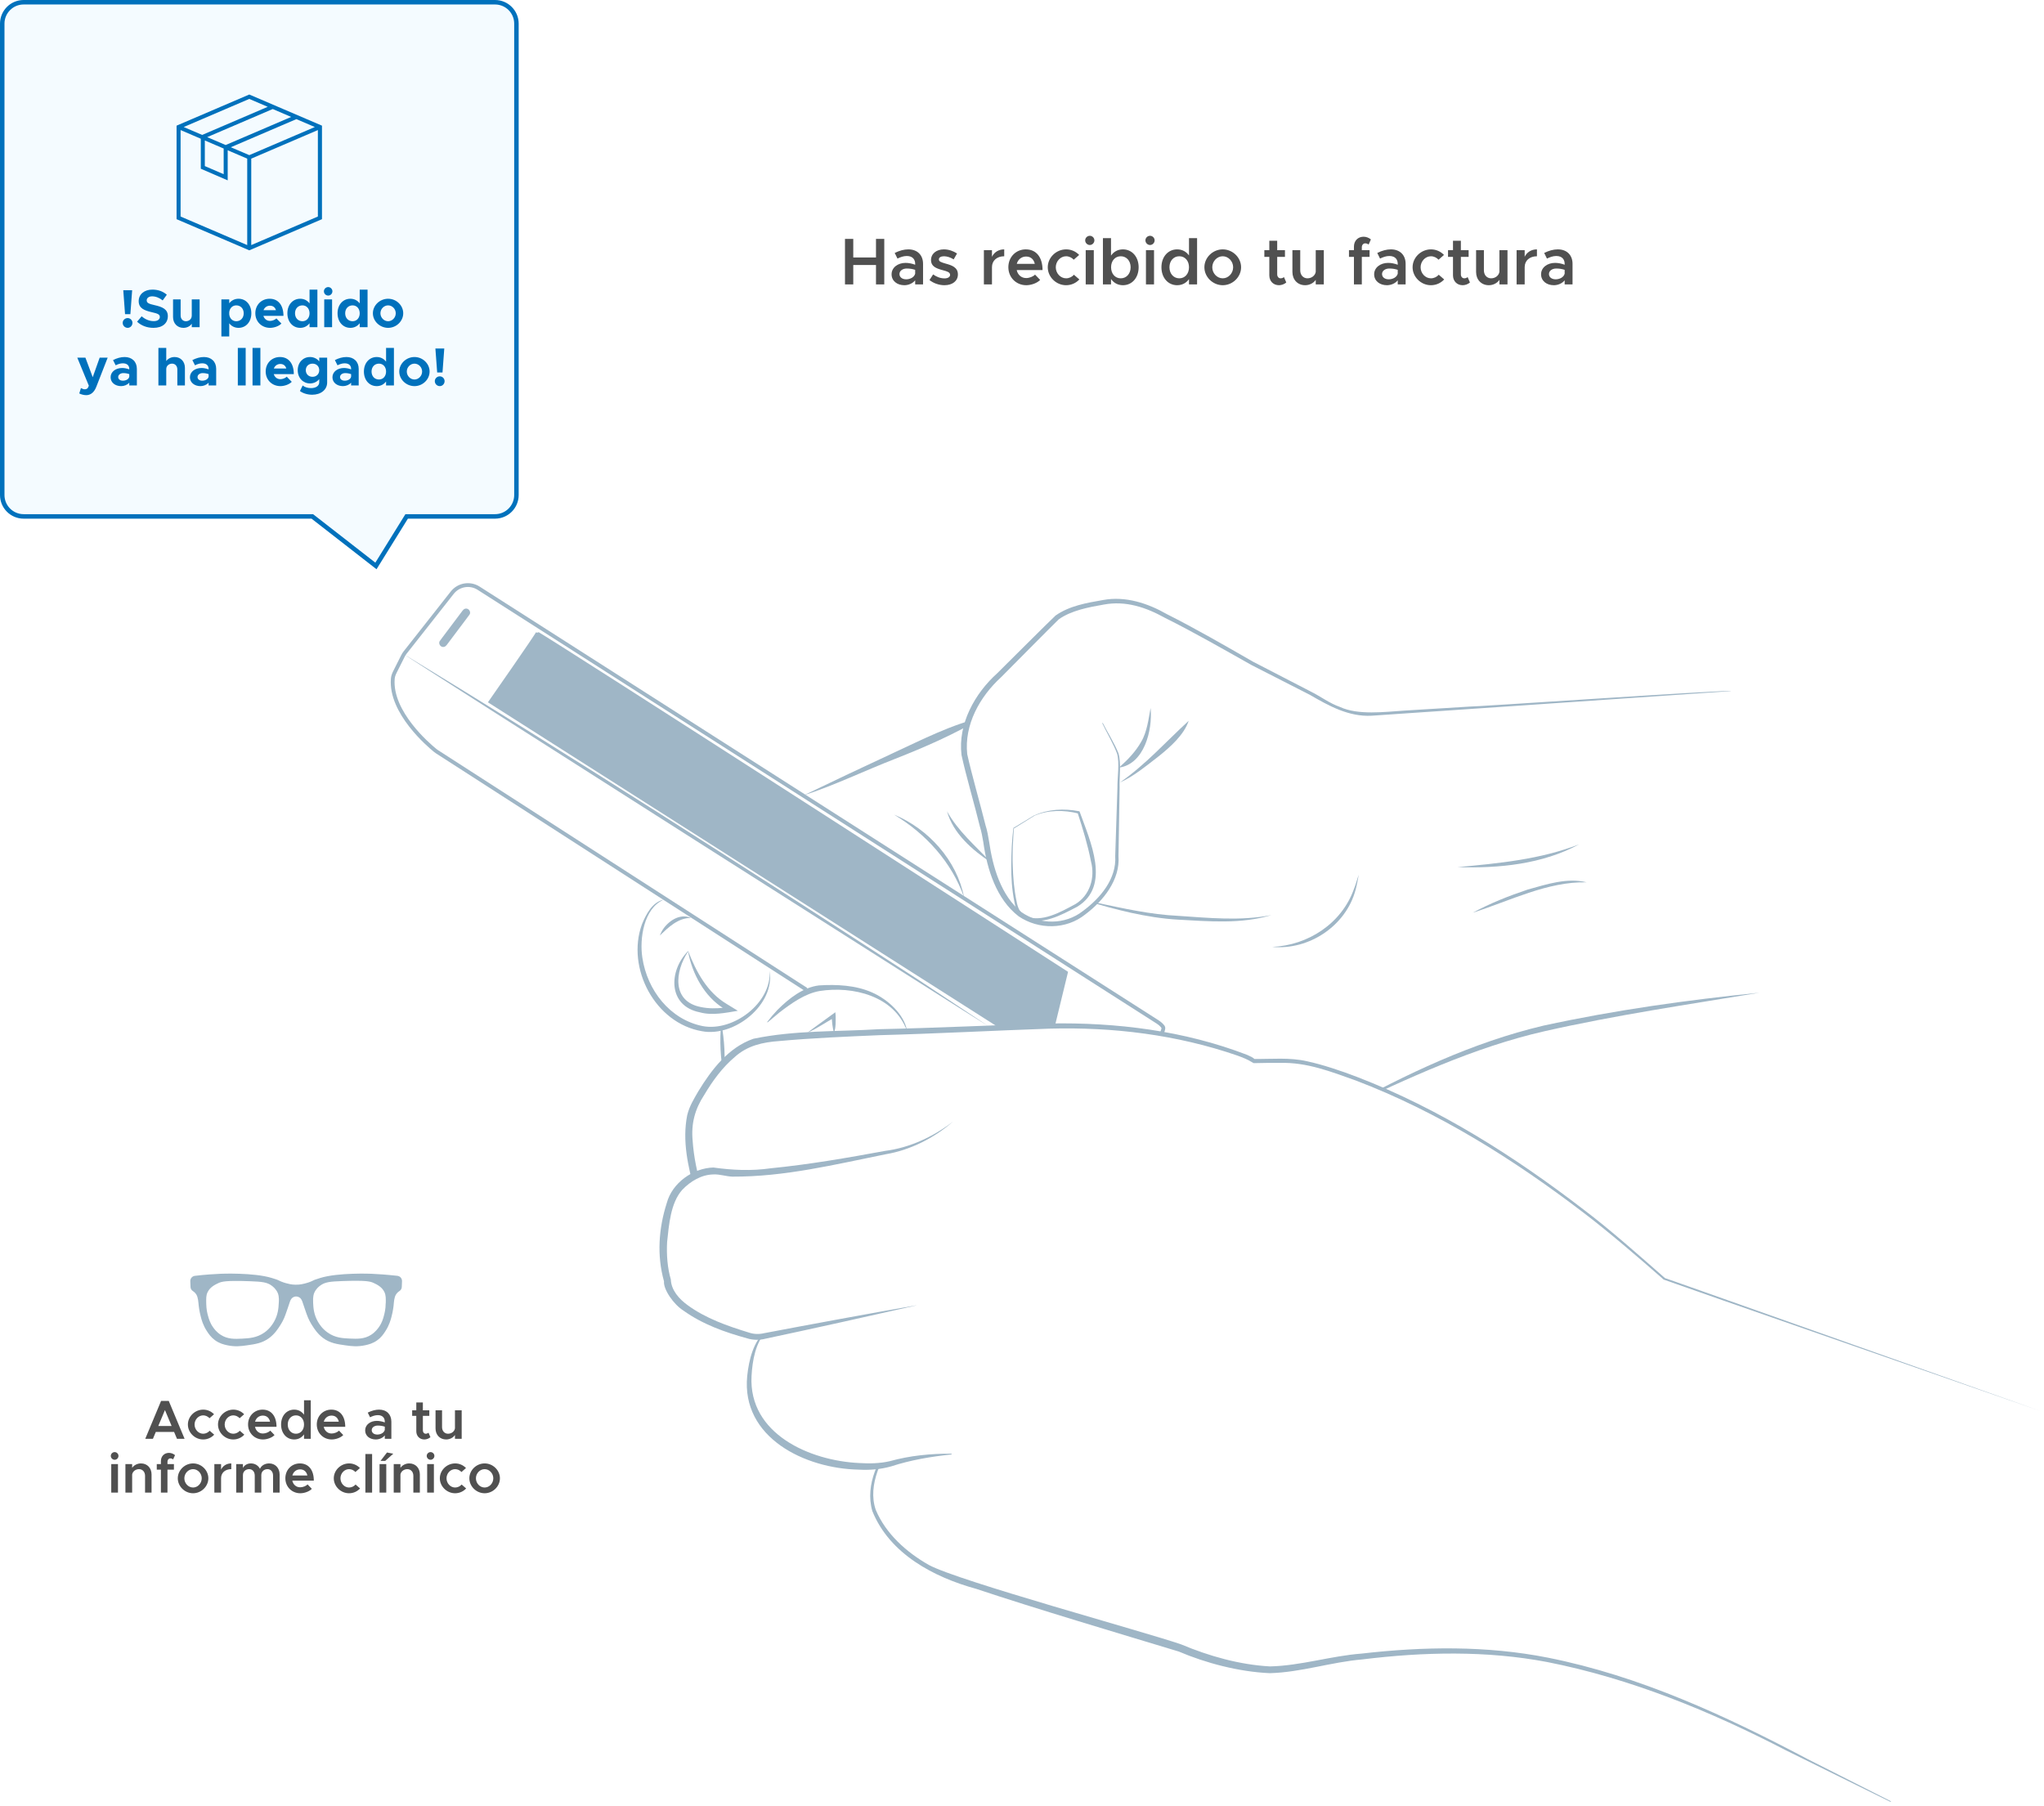 <svg width="456" height="403" viewBox="0 0 456 403" fill="none" xmlns="http://www.w3.org/2000/svg">
<g clip-path="url(#clip0_1156_3753)">
<path d="M90.575 115.448L90.722 115.212H91H110.441C113.076 115.212 115.212 113.076 115.212 110.441V5.271C115.212 2.636 113.076 0.5 110.441 0.5H5.271C2.636 0.5 0.5 2.636 0.5 5.271V110.441C0.5 113.076 2.636 115.212 5.271 115.212H69.5H69.672L69.807 115.317L83.868 126.264L90.575 115.448Z" fill="#F4FBFF" stroke="#0071BC"/>
<path d="M27.897 70.096L27.501 64.756H29.481L29.085 70.096H27.897ZM28.485 73.144C27.861 73.144 27.369 72.64 27.369 72.028C27.369 71.464 27.861 70.96 28.485 70.96C29.073 70.96 29.553 71.464 29.553 72.028C29.553 72.64 29.073 73.144 28.485 73.144ZM34.241 73.144C32.813 73.144 31.541 72.664 30.581 71.776L31.601 70.564C32.381 71.236 33.269 71.644 34.313 71.644C35.201 71.644 35.657 71.236 35.657 70.72C35.657 70.132 35.177 69.952 33.917 69.664C32.177 69.268 30.941 68.776 30.941 67.18C30.941 65.656 32.189 64.612 33.989 64.612C35.333 64.612 36.377 65.032 37.217 65.752L36.293 67.024C35.561 66.436 34.733 66.112 33.941 66.112C33.185 66.112 32.729 66.508 32.729 67C32.729 67.6 33.221 67.792 34.493 68.08C36.269 68.476 37.445 69.004 37.445 70.528C37.445 72.1 36.257 73.144 34.241 73.144ZM42.782 66.796H44.534V73H42.782V72.22C42.41 72.784 41.714 73.144 40.91 73.144C39.566 73.144 38.606 72.148 38.606 70.744V66.796H40.298V70.372C40.298 71.14 40.778 71.668 41.474 71.668C42.206 71.668 42.77 71.14 42.77 70.468L42.782 70.504V66.796ZM53.217 66.652C54.873 66.652 56.073 67.996 56.073 69.892C56.073 71.8 54.873 73.144 53.217 73.144C52.353 73.144 51.633 72.772 51.141 72.124V75.064H49.389V66.796H51.141V67.66C51.633 67.024 52.353 66.652 53.217 66.652ZM52.713 71.668C53.685 71.668 54.369 70.936 54.369 69.892C54.369 68.86 53.685 68.128 52.713 68.128C51.861 68.128 51.237 68.752 51.141 69.652V70.132C51.237 71.044 51.861 71.668 52.713 71.668ZM60.239 71.596C60.731 71.596 61.331 71.368 61.667 71.044L62.783 72.184C62.231 72.76 61.163 73.144 60.251 73.144C58.403 73.144 56.963 71.788 56.963 69.88C56.963 68.008 58.343 66.652 60.155 66.652C62.099 66.652 63.239 68.128 63.239 70.468H58.763C58.967 71.14 59.507 71.596 60.239 71.596ZM60.227 68.2C59.567 68.2 59.015 68.584 58.787 69.208H61.559C61.391 68.596 60.935 68.2 60.227 68.2ZM69.056 64.612H70.808V73H69.056V72.112C68.564 72.76 67.844 73.144 66.968 73.144C65.312 73.144 64.112 71.8 64.112 69.892C64.112 67.996 65.312 66.652 66.968 66.652C67.844 66.652 68.564 67.036 69.056 67.684V64.612ZM67.472 71.668C68.396 71.668 69.056 70.936 69.056 69.892C69.056 68.86 68.396 68.128 67.472 68.128C66.5 68.128 65.816 68.86 65.816 69.892C65.816 70.936 66.5 71.668 67.472 71.668ZM73.222 65.944C72.682 65.944 72.262 65.512 72.262 64.984C72.262 64.492 72.682 64.048 73.222 64.048C73.738 64.048 74.158 64.492 74.158 64.984C74.158 65.512 73.738 65.944 73.222 65.944ZM72.334 73V66.796H74.086V73H72.334ZM80.248 64.612H82V73H80.248V72.112C79.756 72.76 79.036 73.144 78.16 73.144C76.504 73.144 75.304 71.8 75.304 69.892C75.304 67.996 76.504 66.652 78.16 66.652C79.036 66.652 79.756 67.036 80.248 67.684V64.612ZM78.664 71.668C79.588 71.668 80.248 70.936 80.248 69.892C80.248 68.86 79.588 68.128 78.664 68.128C77.692 68.128 77.008 68.86 77.008 69.892C77.008 70.936 77.692 71.668 78.664 71.668ZM86.585 73.144C84.737 73.144 83.189 71.656 83.189 69.892C83.189 68.128 84.737 66.652 86.585 66.652C88.421 66.652 89.957 68.128 89.957 69.892C89.957 71.656 88.421 73.144 86.585 73.144ZM86.585 71.668C87.51 71.668 88.29 70.852 88.29 69.892C88.29 68.932 87.51 68.128 86.585 68.128C85.65 68.128 84.87 68.932 84.87 69.892C84.87 70.852 85.65 71.668 86.585 71.668ZM19.247 88.16C18.73 88.16 18.107 88.004 17.686 87.776L18.058 86.576C18.358 86.744 18.671 86.852 18.875 86.852C19.21 86.852 19.474 86.744 19.607 86.516L19.823 86.06L17.242 79.796H19.055L20.686 84.152L22.235 79.796H24.023L21.479 86.312C21.011 87.524 20.218 88.16 19.247 88.16ZM27.809 79.652C29.43 79.652 30.534 80.672 30.534 82.292V86H28.841V85.376C28.398 85.88 27.689 86.144 27.017 86.144C25.698 86.144 24.677 85.352 24.677 84.164C24.677 82.94 25.817 82.1 27.258 82.1C27.762 82.1 28.314 82.208 28.841 82.412V82.292C28.841 81.632 28.433 81.056 27.413 81.056C26.837 81.056 26.297 81.248 25.805 81.5L25.218 80.336C26.093 79.892 26.945 79.652 27.809 79.652ZM27.413 84.932C28.085 84.932 28.721 84.62 28.841 84.044V83.468C28.445 83.324 27.989 83.24 27.509 83.24C26.873 83.24 26.369 83.612 26.369 84.116C26.369 84.62 26.814 84.932 27.413 84.932ZM38.95 79.652C40.294 79.652 41.254 80.648 41.254 82.052V86H39.562V82.424C39.562 81.656 39.082 81.128 38.386 81.128C37.654 81.128 37.09 81.656 37.09 82.328V86H35.338V77.612H37.09V80.552C37.474 80.012 38.158 79.652 38.95 79.652ZM45.505 79.652C47.125 79.652 48.229 80.672 48.229 82.292V86H46.537V85.376C46.093 85.88 45.385 86.144 44.713 86.144C43.393 86.144 42.373 85.352 42.373 84.164C42.373 82.94 43.513 82.1 44.953 82.1C45.457 82.1 46.009 82.208 46.537 82.412V82.292C46.537 81.632 46.129 81.056 45.109 81.056C44.533 81.056 43.993 81.248 43.501 81.5L42.913 80.336C43.789 79.892 44.641 79.652 45.505 79.652ZM45.109 84.932C45.781 84.932 46.417 84.62 46.537 84.044V83.468C46.141 83.324 45.685 83.24 45.205 83.24C44.569 83.24 44.065 83.612 44.065 84.116C44.065 84.62 44.509 84.932 45.109 84.932ZM53.057 86V77.612H54.809V86H53.057ZM56.338 86V77.612H58.09V86H56.338ZM62.548 84.596C63.04 84.596 63.64 84.368 63.976 84.044L65.092 85.184C64.54 85.76 63.472 86.144 62.56 86.144C60.712 86.144 59.272 84.788 59.272 82.88C59.272 81.008 60.652 79.652 62.464 79.652C64.408 79.652 65.548 81.128 65.548 83.468H61.072C61.276 84.14 61.816 84.596 62.548 84.596ZM62.536 81.2C61.876 81.2 61.324 81.584 61.096 82.208H63.868C63.7 81.596 63.244 81.2 62.536 81.2ZM71.221 79.796H72.985V85.34C72.985 86.936 71.605 88.064 69.649 88.064C68.557 88.064 67.525 87.716 66.913 87.236L67.525 86C67.933 86.36 68.653 86.588 69.373 86.588C70.501 86.588 71.221 86.072 71.221 85.268V84.584C70.729 85.184 69.985 85.544 69.169 85.544C67.609 85.544 66.421 84.32 66.421 82.592C66.421 80.864 67.609 79.652 69.169 79.652C70.009 79.652 70.801 80.048 71.221 80.636V79.796ZM69.721 84.068C70.597 84.068 71.221 83.456 71.221 82.592C71.221 81.728 70.597 81.128 69.721 81.128C68.845 81.128 68.221 81.728 68.221 82.592C68.221 83.456 68.845 84.068 69.721 84.068ZM77.298 79.652C78.918 79.652 80.022 80.672 80.022 82.292V86H78.33V85.376C77.886 85.88 77.178 86.144 76.506 86.144C75.186 86.144 74.166 85.352 74.166 84.164C74.166 82.94 75.306 82.1 76.746 82.1C77.25 82.1 77.802 82.208 78.33 82.412V82.292C78.33 81.632 77.922 81.056 76.902 81.056C76.326 81.056 75.786 81.248 75.294 81.5L74.706 80.336C75.582 79.892 76.434 79.652 77.298 79.652ZM76.902 84.932C77.574 84.932 78.21 84.62 78.33 84.044V83.468C77.934 83.324 77.478 83.24 76.998 83.24C76.362 83.24 75.858 83.612 75.858 84.116C75.858 84.62 76.302 84.932 76.902 84.932ZM86.13 77.612H87.882V86H86.13V85.112C85.638 85.76 84.918 86.144 84.043 86.144C82.386 86.144 81.186 84.8 81.186 82.892C81.186 80.996 82.386 79.652 84.043 79.652C84.918 79.652 85.638 80.036 86.13 80.684V77.612ZM84.546 84.668C85.471 84.668 86.13 83.936 86.13 82.892C86.13 81.86 85.471 81.128 84.546 81.128C83.575 81.128 82.891 81.86 82.891 82.892C82.891 83.936 83.575 84.668 84.546 84.668ZM92.468 86.144C90.62 86.144 89.072 84.656 89.072 82.892C89.072 81.128 90.62 79.652 92.468 79.652C94.304 79.652 95.84 81.128 95.84 82.892C95.84 84.656 94.304 86.144 92.468 86.144ZM92.468 84.668C93.392 84.668 94.172 83.852 94.172 82.892C94.172 81.932 93.392 81.128 92.468 81.128C91.532 81.128 90.752 81.932 90.752 82.892C90.752 83.852 91.532 84.668 92.468 84.668ZM97.53 83.096L97.134 77.756H99.114L98.718 83.096H97.53ZM98.118 86.144C97.494 86.144 97.002 85.64 97.002 85.028C97.002 84.464 97.494 83.96 98.118 83.96C98.706 83.96 99.186 84.464 99.186 85.028C99.186 85.64 98.706 86.144 98.118 86.144Z" fill="#0071BC"/>
<g filter="url(#filter0_d_1156_3753)">
<path d="M16.217 366.553H120.669C123.55 366.553 125.886 364.279 125.886 361.473V259.748C125.886 256.942 123.55 254.668 120.669 254.668H16.217C13.336 254.668 11 256.942 11 259.748V361.473C11 364.279 13.336 366.553 16.217 366.553Z" fill="white"/>
<path d="M125.887 238V261.813H99.012L125.887 238Z" fill="white"/>
</g>
<g filter="url(#filter1_d_1156_3753)">
<path d="M179.223 30H368.118C370.45 30 372.341 31.891 372.341 34.223V87.601C372.341 89.934 370.45 91.825 368.118 91.825H179.223C176.891 91.825 175 89.934 175 87.601V34.223C175 31.891 176.891 30 179.223 30Z" fill="white"/>
<path d="M203.996 88.606L175.002 107.013V75.535" fill="white"/>
</g>
<path d="M195.427 53.3H197.274V63.454H195.427V59.123H190.357V63.454H188.51V53.3H190.357V57.438H195.427V53.3ZM202.644 55.635C204.669 55.635 205.925 56.921 205.925 58.857V63.454H204.167V62.538C203.605 63.247 202.644 63.631 201.758 63.631C200.132 63.631 198.905 62.67 198.905 61.193C198.905 59.685 200.309 58.65 202.024 58.65C202.718 58.65 203.472 58.798 204.167 59.064V58.857C204.167 57.971 203.679 57.113 202.29 57.113C201.565 57.113 200.871 57.365 200.221 57.69L199.6 56.434C200.679 55.901 201.684 55.635 202.644 55.635ZM202.157 62.316C203.029 62.316 203.96 61.872 204.167 61.059V60.202C203.605 60.01 202.97 59.907 202.29 59.907C201.388 59.907 200.664 60.409 200.664 61.133C200.664 61.858 201.299 62.316 202.157 62.316ZM210.701 63.631C209.533 63.631 208.277 63.217 207.361 62.478L208.173 61.222C208.912 61.754 209.77 62.109 210.73 62.109C211.455 62.109 211.957 61.798 211.957 61.325C211.957 60.734 211.292 60.542 210.42 60.306C208.765 59.877 207.715 59.404 207.701 58.044C207.701 56.611 208.883 55.635 210.583 55.635C211.632 55.635 212.681 56.005 213.509 56.552L212.755 57.867C212.031 57.409 211.248 57.172 210.583 57.172C209.947 57.172 209.459 57.424 209.459 57.852C209.459 58.34 209.858 58.488 211.026 58.828C212.312 59.182 213.701 59.626 213.701 61.222C213.701 62.685 212.489 63.631 210.701 63.631ZM221.301 57.291C221.789 56.271 222.779 55.635 224.035 55.635V57.172C222.395 57.172 221.301 58.148 221.301 59.596V63.454H219.498V55.813H221.301V57.291ZM228.933 62.035C229.642 62.035 230.485 61.71 230.913 61.266L232.051 62.449C231.386 63.158 230.056 63.631 228.948 63.631C226.76 63.631 224.957 61.961 224.957 59.611C224.957 57.32 226.672 55.635 228.844 55.635C231.209 55.635 232.583 57.424 232.583 60.247H226.819C227.041 61.296 227.839 62.035 228.933 62.035ZM228.918 57.232C227.913 57.232 227.1 57.867 226.834 58.872H230.854C230.647 57.911 229.997 57.232 228.918 57.232ZM237.827 63.631C235.624 63.631 233.747 61.798 233.747 59.626C233.747 57.453 235.624 55.635 237.856 55.635C239.009 55.635 240.029 56.123 240.753 56.877L239.541 57.941C239.127 57.483 238.492 57.172 237.841 57.172C236.585 57.172 235.536 58.296 235.536 59.626C235.536 60.971 236.585 62.094 237.841 62.094C238.506 62.094 239.157 61.784 239.585 61.296L240.797 62.345C240.058 63.129 239.038 63.631 237.827 63.631ZM243.131 54.66C242.555 54.66 242.096 54.172 242.096 53.625C242.096 53.078 242.555 52.605 243.131 52.605C243.693 52.605 244.151 53.078 244.151 53.625C244.151 54.172 243.693 54.66 243.131 54.66ZM242.215 63.454V55.813H244.018V63.454H242.215ZM250.518 55.635C252.543 55.635 254.021 57.291 254.021 59.626C254.021 61.976 252.543 63.631 250.518 63.631C249.38 63.631 248.464 63.114 247.858 62.242V63.454H246.055V53.123H247.858V57.025C248.464 56.153 249.38 55.635 250.518 55.635ZM250.031 62.094C251.316 62.094 252.233 61.059 252.233 59.626C252.233 58.192 251.316 57.172 250.031 57.172C248.76 57.172 247.873 58.192 247.873 59.626C247.873 61.059 248.76 62.094 250.031 62.094ZM256.568 54.66C255.992 54.66 255.534 54.172 255.534 53.625C255.534 53.078 255.992 52.605 256.568 52.605C257.13 52.605 257.588 53.078 257.588 53.625C257.588 54.172 257.13 54.66 256.568 54.66ZM255.652 63.454V55.813H257.455V63.454H255.652ZM265.256 53.123H267.059V63.454H265.256V62.271C264.65 63.129 263.734 63.631 262.611 63.631C260.586 63.631 259.108 61.976 259.108 59.626C259.108 57.291 260.586 55.635 262.611 55.635C263.734 55.635 264.65 56.138 265.256 56.995V53.123ZM263.099 62.094C264.37 62.094 265.256 61.059 265.256 59.626C265.256 58.192 264.37 57.172 263.099 57.172C261.813 57.172 260.896 58.192 260.896 59.626C260.896 61.059 261.813 62.094 263.099 62.094ZM272.784 63.631C270.567 63.631 268.69 61.798 268.69 59.626C268.69 57.453 270.567 55.635 272.784 55.635C275.001 55.635 276.878 57.453 276.878 59.626C276.878 61.798 275.001 63.631 272.784 63.631ZM272.784 62.094C274.041 62.094 275.105 60.971 275.105 59.626C275.105 58.296 274.041 57.172 272.784 57.172C271.513 57.172 270.449 58.296 270.449 59.626C270.449 60.971 271.513 62.094 272.784 62.094ZM286.441 61.813L286.958 63.025C286.53 63.395 285.909 63.631 285.332 63.631C284.061 63.631 283.175 62.715 283.175 61.429V57.306H282.066V55.813H283.175V53.714H284.933V55.813H286.663V57.306H284.933V61.207C284.933 61.725 285.259 62.094 285.687 62.094C285.998 62.094 286.278 61.976 286.441 61.813ZM293.531 55.813H295.334V63.454H293.531V62.434C293.058 63.143 292.171 63.631 291.166 63.631C289.496 63.631 288.328 62.404 288.328 60.675V55.813H290.072V60.321C290.072 61.355 290.737 62.094 291.683 62.094C292.629 62.094 293.412 61.459 293.531 60.646V55.813ZM303.812 55.177V55.813H305.541V57.306H303.812V63.454H302.053V57.306H300.945V55.813H302.053V55.015C302.053 53.729 302.94 52.812 304.211 52.812C304.788 52.812 305.408 53.049 305.837 53.418L305.32 54.571C305.157 54.409 304.876 54.29 304.566 54.29C304.137 54.29 303.812 54.66 303.812 55.177ZM310.302 55.635C312.327 55.635 313.583 56.921 313.583 58.857V63.454H311.824V62.538C311.263 63.247 310.302 63.631 309.415 63.631C307.79 63.631 306.563 62.67 306.563 61.193C306.563 59.685 307.967 58.65 309.681 58.65C310.376 58.65 311.13 58.798 311.824 59.064V58.857C311.824 57.971 311.337 57.113 309.947 57.113C309.223 57.113 308.529 57.365 307.878 57.69L307.257 56.434C308.336 55.901 309.341 55.635 310.302 55.635ZM309.814 62.316C310.686 62.316 311.617 61.872 311.824 61.059V60.202C311.263 60.01 310.627 59.907 309.947 59.907C309.046 59.907 308.322 60.409 308.322 61.133C308.322 61.858 308.957 62.316 309.814 62.316ZM319.216 63.631C317.014 63.631 315.137 61.798 315.137 59.626C315.137 57.453 317.014 55.635 319.245 55.635C320.398 55.635 321.418 56.123 322.142 56.877L320.93 57.941C320.516 57.483 319.881 57.172 319.231 57.172C317.974 57.172 316.925 58.296 316.925 59.626C316.925 60.971 317.974 62.094 319.231 62.094C319.896 62.094 320.546 61.784 320.975 61.296L322.186 62.345C321.447 63.129 320.428 63.631 319.216 63.631ZM327.417 61.813L327.934 63.025C327.506 63.395 326.885 63.631 326.308 63.631C325.037 63.631 324.151 62.715 324.151 61.429V57.306H323.042V55.813H324.151V53.714H325.909V55.813H327.639V57.306H325.909V61.207C325.909 61.725 326.235 62.094 326.663 62.094C326.974 62.094 327.254 61.976 327.417 61.813ZM334.507 55.813H336.31V63.454H334.507V62.434C334.034 63.143 333.147 63.631 332.142 63.631C330.472 63.631 329.304 62.404 329.304 60.675V55.813H331.048V60.321C331.048 61.355 331.713 62.094 332.659 62.094C333.605 62.094 334.388 61.459 334.507 60.646V55.813ZM340.144 57.291C340.632 56.271 341.622 55.635 342.879 55.635V57.172C341.238 57.172 340.144 58.148 340.144 59.596V63.454H338.341V55.813H340.144V57.291ZM347.54 55.635C349.565 55.635 350.821 56.921 350.821 58.857V63.454H349.062V62.538C348.501 63.247 347.54 63.631 346.653 63.631C345.027 63.631 343.801 62.67 343.801 61.193C343.801 59.685 345.205 58.65 346.919 58.65C347.614 58.65 348.368 58.798 349.062 59.064V58.857C349.062 57.971 348.575 57.113 347.185 57.113C346.461 57.113 345.766 57.365 345.116 57.69L344.495 56.434C345.574 55.901 346.579 55.635 347.54 55.635ZM347.052 62.316C347.924 62.316 348.855 61.872 349.062 61.059V60.202C348.501 60.01 347.865 59.907 347.185 59.907C346.284 59.907 345.559 60.409 345.559 61.133C345.559 61.858 346.195 62.316 347.052 62.316Z" fill="#505050"/>
<path d="M55.611 21.086L39.391 28.035V48.899L55.611 55.849L71.831 48.899V28.035L55.611 21.086ZM70.238 28.34L55.611 34.611L51.492 32.849L66.119 26.577L70.238 28.34ZM45.696 31.34L49.899 33.137V38.865L45.696 37.052V31.34ZM64.967 26.086L50.34 32.357L46.221 30.594L60.848 24.323L64.95 26.086H64.967ZM55.611 22.069L59.73 23.832L45.102 30.103L40.984 28.34L55.611 22.069ZM40.289 29.018L44.797 30.95V37.645L50.797 40.238V33.526L55.153 35.391V54.679L40.289 48.306V29.018ZM70.916 48.306L56.052 54.679V35.391L70.916 29.018V48.306Z" fill="#0071BC"/>
<path d="M39.481 320.999L38.841 319.473H34.756L34.116 320.999H32.406L35.937 312.545H37.648L41.179 320.999H39.481ZM35.31 318.144H38.288L36.799 314.588L35.31 318.144ZM45.313 321.147C43.48 321.147 41.917 319.621 41.917 317.812C41.917 316.003 43.48 314.49 45.338 314.49C46.298 314.49 47.147 314.896 47.75 315.523L46.741 316.409C46.396 316.028 45.867 315.769 45.326 315.769C44.28 315.769 43.406 316.705 43.406 317.812C43.406 318.932 44.28 319.867 45.326 319.867C45.879 319.867 46.421 319.609 46.778 319.202L47.787 320.076C47.171 320.728 46.322 321.147 45.313 321.147ZM52.031 321.147C50.197 321.147 48.634 319.621 48.634 317.812C48.634 316.003 50.197 314.49 52.055 314.49C53.015 314.49 53.864 314.896 54.467 315.523L53.458 316.409C53.114 316.028 52.584 315.769 52.043 315.769C50.997 315.769 50.123 316.705 50.123 317.812C50.123 318.932 50.997 319.867 52.043 319.867C52.597 319.867 53.138 319.609 53.495 319.202L54.504 320.076C53.889 320.728 53.04 321.147 52.031 321.147ZM58.65 319.818C59.24 319.818 59.942 319.547 60.298 319.178L61.246 320.162C60.692 320.753 59.585 321.147 58.662 321.147C56.841 321.147 55.34 319.756 55.34 317.8C55.34 315.892 56.767 314.49 58.576 314.49C60.544 314.49 61.689 315.979 61.689 318.329H56.89C57.075 319.202 57.739 319.818 58.65 319.818ZM58.637 315.819C57.8 315.819 57.124 316.348 56.902 317.184H60.249C60.077 316.385 59.535 315.819 58.637 315.819ZM67.826 312.398H69.327V320.999H67.826V320.015C67.322 320.728 66.559 321.147 65.623 321.147C63.938 321.147 62.707 319.768 62.707 317.812C62.707 315.868 63.938 314.49 65.623 314.49C66.559 314.49 67.322 314.908 67.826 315.622V312.398ZM66.029 319.867C67.088 319.867 67.826 319.006 67.826 317.812C67.826 316.618 67.088 315.769 66.029 315.769C64.959 315.769 64.196 316.618 64.196 317.812C64.196 319.006 64.959 319.867 66.029 319.867ZM73.983 319.818C74.573 319.818 75.275 319.547 75.632 319.178L76.579 320.162C76.025 320.753 74.918 321.147 73.995 321.147C72.174 321.147 70.673 319.756 70.673 317.8C70.673 315.892 72.1 314.49 73.909 314.49C75.878 314.49 77.022 315.979 77.022 318.329H72.223C72.408 319.202 73.072 319.818 73.983 319.818ZM73.971 315.819C73.134 315.819 72.457 316.348 72.236 317.184H75.582C75.41 316.385 74.869 315.819 73.971 315.819ZM84.577 314.49C86.263 314.49 87.309 315.56 87.309 317.172V320.999H85.844V320.236C85.377 320.827 84.577 321.147 83.839 321.147C82.485 321.147 81.464 320.347 81.464 319.116C81.464 317.861 82.633 317 84.06 317C84.638 317 85.266 317.123 85.844 317.344V317.172C85.844 316.434 85.438 315.72 84.282 315.72C83.679 315.72 83.1 315.929 82.559 316.2L82.042 315.154C82.94 314.711 83.777 314.49 84.577 314.49ZM84.171 320.052C84.897 320.052 85.672 319.682 85.844 319.006V318.292C85.377 318.132 84.848 318.046 84.282 318.046C83.531 318.046 82.928 318.464 82.928 319.067C82.928 319.67 83.457 320.052 84.171 320.052ZM95.594 319.633L96.024 320.642C95.668 320.95 95.151 321.147 94.671 321.147C93.613 321.147 92.874 320.384 92.874 319.313V315.88H91.951V314.637H92.874V312.89H94.339V314.637H95.778V315.88H94.339V319.129C94.339 319.559 94.609 319.867 94.966 319.867C95.225 319.867 95.458 319.768 95.594 319.633ZM101.497 314.637H102.998V320.999H101.497V320.15C101.103 320.741 100.365 321.147 99.528 321.147C98.137 321.147 97.165 320.125 97.165 318.686V314.637H98.617V318.39C98.617 319.252 99.171 319.867 99.958 319.867C100.746 319.867 101.398 319.338 101.497 318.661V314.637ZM25.582 325.677C25.102 325.677 24.721 325.271 24.721 324.816C24.721 324.361 25.102 323.967 25.582 323.967C26.05 323.967 26.431 324.361 26.431 324.816C26.431 325.271 26.05 325.677 25.582 325.677ZM24.819 332.999V326.637H26.32V332.999H24.819ZM31.45 326.49C32.84 326.49 33.812 327.511 33.812 328.951V332.999H32.36V329.246C32.36 328.385 31.806 327.769 31.019 327.769C30.231 327.769 29.579 328.298 29.481 328.975V332.999H27.98V326.637H29.481V327.486C29.875 326.896 30.613 326.49 31.45 326.49ZM37.361 326.108V326.637H38.801V327.88H37.361V332.999H35.897V327.88H34.974V326.637H35.897V325.973C35.897 324.902 36.636 324.139 37.694 324.139C38.174 324.139 38.69 324.336 39.047 324.644L38.617 325.604C38.481 325.468 38.247 325.37 37.989 325.37C37.632 325.37 37.361 325.677 37.361 326.108ZM43.072 333.147C41.227 333.147 39.664 331.621 39.664 329.812C39.664 328.003 41.227 326.49 43.072 326.49C44.918 326.49 46.481 328.003 46.481 329.812C46.481 331.621 44.918 333.147 43.072 333.147ZM43.072 331.867C44.118 331.867 45.004 330.932 45.004 329.812C45.004 328.705 44.118 327.769 43.072 327.769C42.014 327.769 41.128 328.705 41.128 329.812C41.128 330.932 42.014 331.867 43.072 331.867ZM49.321 327.868C49.727 327.019 50.552 326.49 51.598 326.49V327.769C50.232 327.769 49.321 328.581 49.321 329.787V332.999H47.82V326.637H49.321V327.868ZM60.056 326.49C61.385 326.49 62.382 327.511 62.382 328.951V332.999H60.917V329.197C60.917 328.36 60.413 327.769 59.687 327.769C58.862 327.769 58.296 328.323 58.296 329.098V332.999H56.832V329.197C56.832 328.36 56.328 327.769 55.589 327.769C54.777 327.769 54.199 328.323 54.199 329.098V332.999H52.698V326.637H54.199V327.499C54.519 326.883 55.171 326.49 55.971 326.49C56.869 326.49 57.607 326.945 58.001 327.696C58.309 326.957 59.108 326.49 60.056 326.49ZM66.971 331.818C67.562 331.818 68.263 331.547 68.62 331.178L69.567 332.162C69.014 332.753 67.906 333.147 66.983 333.147C65.162 333.147 63.661 331.756 63.661 329.8C63.661 327.892 65.088 326.49 66.897 326.49C68.866 326.49 70.01 327.979 70.01 330.329H65.211C65.396 331.202 66.061 331.818 66.971 331.818ZM66.959 327.819C66.122 327.819 65.445 328.348 65.224 329.184H68.571C68.398 328.385 67.857 327.819 66.959 327.819ZM77.861 333.147C76.027 333.147 74.464 331.621 74.464 329.812C74.464 328.003 76.027 326.49 77.885 326.49C78.845 326.49 79.694 326.896 80.297 327.523L79.288 328.409C78.943 328.028 78.414 327.769 77.873 327.769C76.827 327.769 75.953 328.705 75.953 329.812C75.953 330.932 76.827 331.867 77.873 331.867C78.427 331.867 78.968 331.609 79.325 331.202L80.334 332.076C79.719 332.728 78.87 333.147 77.861 333.147ZM81.514 332.999V324.398H83.015V332.999H81.514ZM84.896 325.924L86.335 324.053L87.738 324.324L85.942 325.924H84.896ZM84.674 332.999V326.637H86.175V332.999H84.674ZM91.305 326.49C92.695 326.49 93.667 327.511 93.667 328.951V332.999H92.215V329.246C92.215 328.385 91.662 327.769 90.874 327.769C90.087 327.769 89.434 328.298 89.336 328.975V332.999H87.835V326.637H89.336V327.486C89.73 326.896 90.468 326.49 91.305 326.49ZM96.06 325.677C95.58 325.677 95.199 325.271 95.199 324.816C95.199 324.361 95.58 323.967 96.06 323.967C96.528 323.967 96.909 324.361 96.909 324.816C96.909 325.271 96.528 325.677 96.06 325.677ZM95.297 332.999V326.637H96.798V332.999H95.297ZM101.522 333.147C99.688 333.147 98.125 331.621 98.125 329.812C98.125 328.003 99.688 326.49 101.546 326.49C102.506 326.49 103.355 326.896 103.958 327.523L102.949 328.409C102.604 328.028 102.075 327.769 101.534 327.769C100.488 327.769 99.614 328.705 99.614 329.812C99.614 330.932 100.488 331.867 101.534 331.867C102.088 331.867 102.629 331.609 102.986 331.202L103.995 332.076C103.38 332.728 102.531 333.147 101.522 333.147ZM108.119 333.147C106.273 333.147 104.71 331.621 104.71 329.812C104.71 328.003 106.273 326.49 108.119 326.49C109.965 326.49 111.528 328.003 111.528 329.812C111.528 331.621 109.965 333.147 108.119 333.147ZM108.119 331.867C109.165 331.867 110.051 330.932 110.051 329.812C110.051 328.705 109.165 327.769 108.119 327.769C107.061 327.769 106.175 328.705 106.175 329.812C106.175 330.932 107.061 331.867 108.119 331.867Z" fill="#505050"/>
<path d="M82.798 284.391C82.798 284.391 75.493 284.086 71.493 285.323C70.781 285.544 70.256 285.73 70.256 285.73C69.815 285.967 69.171 286.256 68.358 286.476C67.798 286.629 67.002 286.849 65.951 286.832C64.985 286.832 64.256 286.612 63.714 286.476C62.917 286.256 62.273 285.967 61.815 285.73C61.815 285.73 61.29 285.527 60.578 285.323C56.561 284.086 49.273 284.391 49.273 284.391C47.764 284.459 45.798 284.578 43.51 284.849C43.019 284.9 42.646 285.34 42.663 285.832C42.663 286.256 42.697 286.679 42.714 287.103C42.714 287.425 42.9 287.713 43.171 287.883C43.205 287.9 43.239 287.934 43.273 287.951C43.273 287.951 43.68 288.222 43.968 288.679C44.425 289.408 44.442 290.408 44.544 291.29C44.544 291.29 44.663 292.425 44.985 293.645C45.171 294.391 45.493 295.595 46.358 296.9C46.748 297.493 47.205 298.188 48.087 298.832C49.069 299.544 50.002 299.764 50.714 299.917C52.408 300.29 53.748 300.12 54.934 299.951C56.917 299.679 58.425 299.459 59.934 298.34C61.137 297.442 61.849 296.323 62.273 295.662C62.578 295.188 63.137 294.306 63.544 293.069C63.815 292.256 64.12 291.459 64.375 290.645C64.527 290.171 64.697 289.645 65.188 289.306C65.51 289.086 65.849 289.035 66.07 289.035C66.29 289.035 66.629 289.103 66.951 289.306C67.442 289.645 67.612 290.171 67.764 290.645C68.019 291.459 68.324 292.256 68.595 293.069C69.019 294.306 69.561 295.188 69.866 295.662C70.29 296.323 71.002 297.442 72.205 298.34C73.714 299.459 75.239 299.679 77.205 299.951C78.375 300.12 79.731 300.29 81.425 299.917C82.137 299.764 83.087 299.544 84.053 298.832C84.934 298.205 85.392 297.493 85.781 296.9C86.646 295.595 86.968 294.374 87.154 293.645C87.476 292.425 87.595 291.29 87.595 291.29C87.68 290.408 87.714 289.408 88.171 288.679C88.459 288.222 88.866 287.951 88.866 287.951C88.9 287.934 88.934 287.9 88.968 287.883C89.239 287.713 89.425 287.425 89.425 287.103C89.425 286.679 89.459 286.256 89.476 285.832C89.493 285.323 89.12 284.9 88.629 284.849C86.341 284.595 84.392 284.459 82.866 284.391H82.798ZM62.408 290.713C62.341 291.832 62.256 293.34 61.307 295.001C61.053 295.442 60.392 296.561 59.087 297.476C57.341 298.696 55.578 298.781 54.019 298.866C52.392 298.951 50.731 299.018 49.137 297.984C48.137 297.34 47.544 296.51 47.341 296.205C46.646 295.222 46.392 294.306 46.188 293.561C46.053 293.103 45.815 292.12 45.798 290.849C45.781 289.713 45.748 288.984 46.103 288.239C46.68 287.001 47.866 286.425 48.595 286.086C49.425 285.696 50.341 285.442 55.714 285.629C58.476 285.73 59.68 285.849 60.781 286.696C61.053 286.9 61.748 287.442 62.154 288.374C62.256 288.595 62.51 289.239 62.425 290.73L62.408 290.713ZM86.256 290.832C86.239 292.12 85.985 293.086 85.866 293.544C85.663 294.306 85.409 295.205 84.714 296.188C84.51 296.476 83.917 297.323 82.917 297.967C81.324 299.001 79.646 298.917 78.036 298.849C76.476 298.781 74.697 298.696 72.968 297.459C71.663 296.544 71.019 295.442 70.748 294.984C69.798 293.323 69.697 291.815 69.646 290.696C69.561 289.205 69.815 288.561 69.917 288.34C70.324 287.408 71.002 286.866 71.29 286.662C72.409 285.815 73.595 285.696 76.358 285.595C81.731 285.408 82.646 285.662 83.476 286.052C84.205 286.391 85.392 286.967 85.968 288.205C86.307 288.951 86.29 289.679 86.273 290.815L86.256 290.832Z" fill="#9FB6C6" stroke="#9FB6C6" stroke-width="0.424" stroke-miterlimit="10"/>
<path d="M161.475 240.067C160.712 236.152 160.509 232.186 160.899 228.203C161.662 232.118 161.848 236.084 161.475 240.067Z" fill="#9FB6C6"/>
<path d="M243.73 201.374C239.594 199.916 253.205 204.34 262.984 204.73C269.408 204.984 275.171 206.052 283.645 204.119" fill="white"/>
<path d="M243.729 201.374L243.102 201.188C243.102 201.188 242.983 201.171 242.932 201.103C243.085 201.018 243.068 201.103 243.136 201.086L243.458 201.154L244.746 201.425C250.678 202.679 256.729 204.035 262.78 204.323C269.763 204.781 276.695 205.527 283.644 204.154C276.881 206.204 269.678 205.543 262.746 205.171C259.22 204.967 255.746 204.391 252.322 203.645C249.491 203.001 245.424 201.984 243.017 201.103C243.017 201.086 243.085 201.12 243.136 201.137L243.746 201.391L243.729 201.374Z" fill="#9FB6C6"/>
<path d="M299.424 247.492C313.628 239.645 328.492 232.56 344.357 228.814C360.255 225.356 376.357 223.102 392.526 221.475C376.526 224.119 360.458 226.475 344.645 230.051C328.848 233.645 314.018 240.594 299.424 247.492Z" fill="#9FB6C6"/>
<path d="M155.811 265.526C155.811 265.526 151.777 252.967 154.794 246.967C156.353 243.831 161.777 233.831 169.404 232.153C177.031 230.475 218.641 229.645 218.641 229.645C218.641 229.645 244.59 227.272 261.573 231.102C278.557 234.933 279.726 236.729 279.726 236.729C279.726 236.729 289.912 236.441 291.455 237.187C291.455 237.187 325.404 243.611 371.336 285.306C371.336 285.306 423.675 303.068 455.285 314.797" fill="white"/>
<path d="M155.013 265.781C153.488 260.272 152.165 254.493 153.318 248.764C153.81 246.747 154.843 245.12 155.776 243.493C158.708 238.679 162.504 233.679 168.081 231.747C177.335 229.815 186.827 230.188 196.199 229.611C208.945 229.34 221.454 228.713 234.149 228.34C249.098 228.069 264.216 229.95 278.216 235.34C278.962 235.713 279.42 235.798 280.098 236.476L279.691 236.256C283.725 236.306 287.657 235.866 291.64 236.781C294.911 237.476 299.318 238.933 302.81 240.289C321.149 247.357 337.945 258.035 353.454 269.984C359.03 274.171 366.182 280.527 371.454 285.154C371.132 284.984 455.284 314.832 455.25 314.815C455.25 314.798 371.166 285.544 371.149 285.476C365.827 280.781 358.64 274.628 353.098 270.425C337.589 258.594 320.776 248.035 302.488 241.069C296.979 239.103 291.504 236.95 285.555 237.137C283.606 237.12 281.64 237.137 279.691 237.188L279.284 236.967C278.386 236.374 277.098 235.883 276.03 235.493C262.572 230.849 248.335 229.103 234.132 229.493C221.488 229.933 208.86 230.611 196.216 230.95C188.759 231.272 181.284 231.578 173.877 232.256C170.182 232.51 166.742 233.272 163.945 235.798C161.182 238.12 158.979 241.12 157.115 244.272C155.03 247.442 154.166 250.696 154.521 254.459C154.759 258.086 155.538 261.747 156.589 265.239L154.979 265.764L155.013 265.781Z" fill="#9FB6C6"/>
<path d="M421.746 401.999C417.882 400.118 401.814 392.152 398.441 390.508C381.61 381.779 363.746 374.457 345.136 370.796C331.576 368.22 317.593 368.542 303.915 370.22C296.966 370.813 290.254 373.101 283.288 373.288C276.339 372.983 268.966 371.016 262.966 368.457C249.695 364.44 230.763 358.813 217.78 354.474C208.373 351.898 198.458 346.694 194.61 337.118C192.898 331.203 196.119 325.05 199.678 320.525C196.949 325.05 193.424 331.152 195.373 336.847C197.61 342.186 202.254 346.338 207.237 349.152C213.814 352.728 255.526 364.101 263.458 366.847C269.763 369.491 276.543 371.406 283.322 371.779C290.187 371.627 296.898 369.44 303.78 368.915C317.56 367.338 331.661 367.118 345.339 369.83C365.848 373.915 384.949 382.762 403.305 392.474L421.848 401.864L421.78 402.016L421.746 401.999Z" fill="#9FB6C6"/>
<path d="M212.27 324.407C212.27 324.407 205.067 324.254 199.135 325.966C193.202 327.678 180.202 325.966 173.474 320.339C166.745 314.712 167.541 307.017 167.541 307.017C167.541 307.017 167.643 300.136 170.931 296.848" fill="white"/>
<path d="M212.272 324.491C207.645 324.982 203.17 325.728 198.814 327.152C196.407 327.83 193.984 328.016 191.594 327.88C179.56 327.643 165.34 320.745 166.696 306.999C167.085 303.304 168.051 299.338 170.882 296.779L171.001 296.897C168.526 299.592 167.865 303.474 167.662 307.016C166.984 319.914 180.662 325.897 191.696 326.406C193.984 326.541 196.323 326.508 198.543 325.982C203.001 324.745 207.662 324.287 212.289 324.321V324.491H212.272Z" fill="#9FB6C6"/>
<path d="M204.439 291.237L170.252 298.136C169.235 298.339 168.201 298.305 167.218 298.034C162.557 296.763 149.032 292.475 148.913 285.61C148.913 285.61 146.252 277.797 149.947 267.475C150.201 266.763 150.591 266.085 151.083 265.509C152.625 263.695 156.388 260.22 161.574 261.509C168.456 263.237 197.557 257.136 197.557 257.136C197.557 257.136 205.218 256.356 212.574 250.254" fill="white"/>
<path d="M204.438 291.237C195.2 293.339 180.031 296.712 170.793 298.661C169.539 299 167.98 299 166.709 298.593C161.709 297.221 156.776 295.475 152.488 292.407C150.302 291.051 147.963 287.678 148.132 285.865C146.505 280.068 146.946 274.017 148.76 268.373C149.946 263.932 154.59 260.593 159.149 260.475C163.421 261.068 167.59 261.271 171.963 260.644C180.522 259.797 189.014 258.322 197.471 256.763C202.946 256.068 208.2 253.61 212.573 250.254C208.387 253.915 202.997 256.61 197.624 257.509C186.285 259.797 175.082 262.559 163.387 262.509C161.963 262.458 160.59 261.949 159.183 262.017C156.488 262.051 154.031 263.543 152.2 265.458C149.59 268.373 149.234 273.322 148.827 277.102C148.675 279.915 148.895 282.848 149.658 285.458C149.743 287.831 151.488 289.797 153.387 291.17C157.404 294.119 162.285 295.831 167.048 297.288C168.217 297.678 169.302 297.712 170.522 297.424C179.776 295.661 195.099 292.831 204.421 291.22L204.438 291.237Z" fill="#9FB6C6"/>
<path d="M202.304 229.914C199.457 222.169 190.237 219.931 182.83 221.101C179.559 221.677 176.559 223.847 173.931 225.847C173.033 226.575 172.135 227.338 171.237 228.101L171.152 228.016C171.864 227.067 172.626 226.169 173.457 225.304C175.982 222.762 179.169 220.27 182.711 219.847C186.643 219.592 190.864 219.796 194.525 221.406C198.033 222.931 201.711 226.287 202.338 229.914H202.304Z" fill="#9FB6C6"/>
<path d="M148.018 200.746C145.56 201.221 143.95 205.119 143.95 205.119C139.78 214.509 146.967 223.797 146.967 223.797C146.967 223.797 155.357 233.339 164.289 228.17C173.221 223 171.696 216.594 171.696 216.594" fill="white"/>
<path d="M148.015 200.746C143.626 202.678 142.643 209.407 143.304 213.661C144.388 220.898 149.439 227.475 156.812 228.932C163.592 230.187 172.168 223.763 171.693 216.593C172.948 224.153 163.795 231.441 156.609 230.068C146.151 228.288 139.677 216 143.202 206.237C144.117 204.017 145.473 201.305 148.015 200.729V200.746Z" fill="#9FB6C6"/>
<path d="M180.172 230.355C182.206 228.813 184.308 227.355 186.359 225.83L186.427 226.627C186.427 227.83 186.511 229.372 186.037 230.389C185.715 229.152 185.562 227.898 185.579 226.644L186.24 227C184.24 228.033 182.155 229.559 180.189 230.355H180.172Z" fill="#9FB6C6"/>
<path d="M153.523 212.187C155.319 216.831 157.777 221.39 162.116 223.983L164.607 225.509C161.862 225.967 158.845 226.611 156.116 225.848C148.98 224.441 149.116 216.594 153.523 212.17V212.187ZM153.506 212.306C150.557 216.712 149.811 223.441 156.387 224.678C158.082 225.034 159.845 225.017 161.557 224.814L161.523 225.034C157.133 222.322 154.438 217.272 153.506 212.322V212.306Z" fill="#9FB6C6"/>
<path d="M179.371 177.406C185.913 174.254 192.473 171.152 199.049 168.101C205.541 165.101 212.507 161.508 219.269 160.033C213.015 163.779 206.371 166.677 199.591 169.338C192.93 171.931 185.896 175.321 179.371 177.406Z" fill="#9FB6C6"/>
<path d="M386.171 154.12L306.053 159.34C300.341 159.527 295.697 156.645 294.476 155.815C294.239 155.645 293.985 155.51 293.731 155.374L279.307 147.967C279.188 147.917 279.087 147.849 278.985 147.798C277.358 146.849 263.324 138.713 255.782 135.374C249.493 132.594 241.154 135.323 237.832 136.628C236.934 136.984 236.104 137.51 235.426 138.205L221.578 152.052C215.409 158.222 214.985 165.069 215.053 167.442C215.053 167.95 215.154 168.459 215.273 168.967L219.782 186.239C219.866 186.527 219.917 186.832 219.951 187.137C221.51 200.222 227.612 203.984 227.612 203.984C227.612 203.984 234.036 208.645 240.832 204.357C245.578 201.357 247.748 197.425 248.612 195.34C248.951 194.527 249.121 193.679 249.154 192.815L249.68 171.34V170.34C249.731 169.154 249.46 167.967 248.917 166.917L246.002 161.323" fill="white"/>
<path d="M386.17 154.187C369.848 155.305 321.424 158.644 305.984 159.678C300.882 159.949 296.424 157.458 292.187 155C288.933 153.356 282.424 150 279.17 148.356C273 144.882 266.238 141 259.933 137.865C255.661 135.492 251.153 133.966 246.238 134.882C242.848 135.475 239.017 136.187 236.204 138.17C234.509 139.814 225.204 149.204 223.356 151.068C218.56 155.441 215.085 161.712 215.78 168.255C216.729 172.593 218.797 179.78 219.865 184.119C220.204 185.119 220.509 186.763 220.661 187.763C221.475 193.441 223.306 199.865 227.916 203.526C231.967 206.339 237.645 206.356 241.577 203.255C245.475 200.373 249.119 196.085 248.797 190.966L249.289 175.712C249.255 173.509 249.797 170.271 249.221 168.17C248.492 166.136 246.848 163.339 245.899 161.339L246.017 161.288C247.051 163.339 248.712 165.966 249.526 168.085C250.17 170.271 249.695 173.475 249.78 175.729L249.526 190.983C249.933 196.255 246.153 200.983 242.102 204.017C237.882 207.407 231.712 207.475 227.238 204.424C222.289 200.61 220.221 193.983 219.373 187.916C219.204 186.848 218.933 185.441 218.611 184.424C217.543 179.983 215.458 172.899 214.509 168.458C213.662 161.526 217.475 154.695 222.475 150.204C224.492 148.221 233.611 139.085 235.492 137.322C238.611 135.136 242.424 134.509 246.085 133.865C251.068 132.932 256.085 134.593 260.323 137.017C266.628 140.187 273.373 144.085 279.509 147.61C282.729 149.288 289.272 152.644 292.492 154.322C294.611 155.373 296.645 156.932 298.916 157.712C302.95 159.61 308.933 158.814 313.204 158.543L327.78 157.644C327.78 157.78 386.356 153.797 386.119 154.17L386.17 154.187Z" fill="#9FB6C6"/>
<path d="M256.694 158.018C257.152 162.933 255.253 170.493 249.643 171.255C251.609 169.476 253.287 167.781 254.592 165.493C255.914 163.272 256.236 160.306 256.677 158.018H256.694Z" fill="#9FB6C6"/>
<path d="M249.863 174.56C255.575 170.594 260.1 165.475 265.185 160.814C264.151 163.933 261.1 166.644 258.473 168.746C255.795 170.797 252.778 173.322 249.863 174.56Z" fill="#9FB6C6"/>
<path d="M230.762 182.001L226.186 184.849C226.016 187.272 225.813 190.34 225.931 192.984C226.016 195.713 226.219 198.442 226.796 201.103C227.033 202.442 227.541 203.713 228.677 204.357C232.406 205.95 236.643 203.459 239.931 201.696C243.135 199.747 244.355 195.815 243.389 192.188C242.677 188.527 241.575 184.916 240.406 181.34L240.575 181.493C237.389 180.679 233.847 180.662 230.745 182.001H230.762ZM230.711 181.933C233.83 180.51 237.372 180.34 240.711 180.984C240.83 181.018 240.83 180.984 240.88 181.137C243.202 187.662 247.931 197.662 240.304 202.306C236.779 204.12 232.389 206.628 228.389 204.815C227.067 204.069 226.508 202.51 226.304 201.205C225.745 198.493 225.592 195.73 225.592 192.984C225.626 190.238 225.728 187.425 226.084 184.713L230.694 181.916L230.711 181.933Z" fill="#9FB6C6"/>
<path d="M179.881 220.78L97.458 167.695C97.322 167.61 97.187 167.509 97.068 167.407C95.627 166.238 87.051 158.949 87.627 151.458C87.661 150.932 87.848 150.424 88.085 149.949L89.882 146.373C90.017 146.102 90.17 145.848 90.356 145.61L100.898 132.221C102.305 130.441 104.83 130 106.762 131.221L258.288 228.017C258.745 228.322 259.169 228.678 259.491 229.136C259.712 229.475 259.101 230.712 259.101 230.712" stroke="#9FB6C6" stroke-width="0.847" stroke-miterlimit="10"/>
<path d="M90.086 145.949C126.425 168.051 168.594 195.034 204.323 218.22L220.425 228.881C220.493 229.119 89.849 146 90.086 145.949Z" fill="#9FB6C6"/>
<path d="M235.22 228.492L238.034 216.915C238.034 216.915 119.847 140.712 119.796 141.085C119.746 141.458 109.152 156.627 109.152 156.627L222.695 228.915" fill="#9FB6C6"/>
<path d="M235.22 228.492L238.034 216.915C238.034 216.915 119.847 140.712 119.796 141.085C119.746 141.458 109.152 156.627 109.152 156.627L222.695 228.915" stroke="#9FB6C6" stroke-width="0.424" stroke-miterlimit="10"/>
<path d="M325.168 193.458C325.168 193.458 342.118 193.458 352.287 188.373L325.168 193.458Z" fill="white"/>
<path d="M325.168 193.458C334.338 192.61 343.626 191.746 352.287 188.373C344.084 192.814 334.355 193.763 325.168 193.458Z" fill="#9FB6C6"/>
<path d="M328.559 203.626C328.559 203.626 347.203 195.152 353.982 196.847L328.559 203.626Z" fill="white"/>
<path d="M328.559 203.627C332.474 201.509 336.626 199.864 340.83 198.458C345.05 197.288 349.593 195.763 353.982 196.848C345.27 196.627 336.762 201.017 328.559 203.627Z" fill="#9FB6C6"/>
<path d="M99.66 143.897C101.152 141.914 102.626 139.948 104.118 137.965C104.321 137.677 104.542 137.406 104.745 137.118C105.033 136.728 104.813 136.118 104.423 135.897C103.965 135.626 103.491 135.83 103.203 136.219C101.711 138.203 100.237 140.169 98.745 142.152C98.542 142.44 98.321 142.711 98.118 142.999C97.83 143.389 98.05 143.999 98.44 144.219C98.897 144.491 99.372 144.287 99.66 143.897Z" fill="#9FB6C6"/>
<path d="M283.826 211.254C283.826 211.254 299.741 212.101 303.131 195.152L283.826 211.254Z" fill="white"/>
<path d="M283.826 211.254C291.809 210.915 299.318 206.016 302.03 198.389C302.47 197.338 302.724 196.237 303.131 195.152C302.911 196.27 302.724 197.423 302.419 198.525C300.284 206.559 292.046 212.033 283.826 211.254Z" fill="#9FB6C6"/>
<path d="M221.051 192.39C216.898 189.644 212.644 185.949 211.271 181C213.729 185.441 217.61 188.695 221.051 192.39Z" fill="#9FB6C6"/>
<path d="M154.116 204.796C151.235 204.796 149.133 206.881 147.201 208.711C147.32 208.372 147.506 208.067 147.659 207.728C148.879 205.593 151.642 203.643 154.133 204.796H154.116Z" fill="#9FB6C6"/>
<path d="M199.457 181.746C207.151 184.933 213.473 191.949 215.084 200.204C212.321 192.356 206.558 186.017 199.457 181.746Z" fill="#9FB6C6"/>
</g>
<defs>
<filter id="filter0_d_1156_3753" x="7.5" y="235.5" width="121.887" height="135.553" filterUnits="userSpaceOnUse" color-interpolation-filters="sRGB">
<feFlood flood-opacity="0" result="BackgroundImageFix"/>
<feColorMatrix in="SourceAlpha" type="matrix" values="0 0 0 0 0 0 0 0 0 0 0 0 0 0 0 0 0 0 127 0" result="hardAlpha"/>
<feOffset dy="1"/>
<feGaussianBlur stdDeviation="1.75"/>
<feColorMatrix type="matrix" values="0 0 0 0 0 0 0 0 0 0 0 0 0 0 0 0 0 0 0.2 0"/>
<feBlend mode="normal" in2="BackgroundImageFix" result="effect1_dropShadow_1156_3753"/>
<feBlend mode="normal" in="SourceGraphic" in2="effect1_dropShadow_1156_3753" result="shape"/>
</filter>
<filter id="filter1_d_1156_3753" x="171.5" y="27.5" width="204.342" height="84.012" filterUnits="userSpaceOnUse" color-interpolation-filters="sRGB">
<feFlood flood-opacity="0" result="BackgroundImageFix"/>
<feColorMatrix in="SourceAlpha" type="matrix" values="0 0 0 0 0 0 0 0 0 0 0 0 0 0 0 0 0 0 127 0" result="hardAlpha"/>
<feOffset dy="1"/>
<feGaussianBlur stdDeviation="1.75"/>
<feColorMatrix type="matrix" values="0 0 0 0 0 0 0 0 0 0 0 0 0 0 0 0 0 0 0.2 0"/>
<feBlend mode="normal" in2="BackgroundImageFix" result="effect1_dropShadow_1156_3753"/>
<feBlend mode="normal" in="SourceGraphic" in2="effect1_dropShadow_1156_3753" result="shape"/>
</filter>
<clipPath id="clip0_1156_3753">
<rect width="456" height="403" fill="white"/>
</clipPath>
</defs>
</svg>
